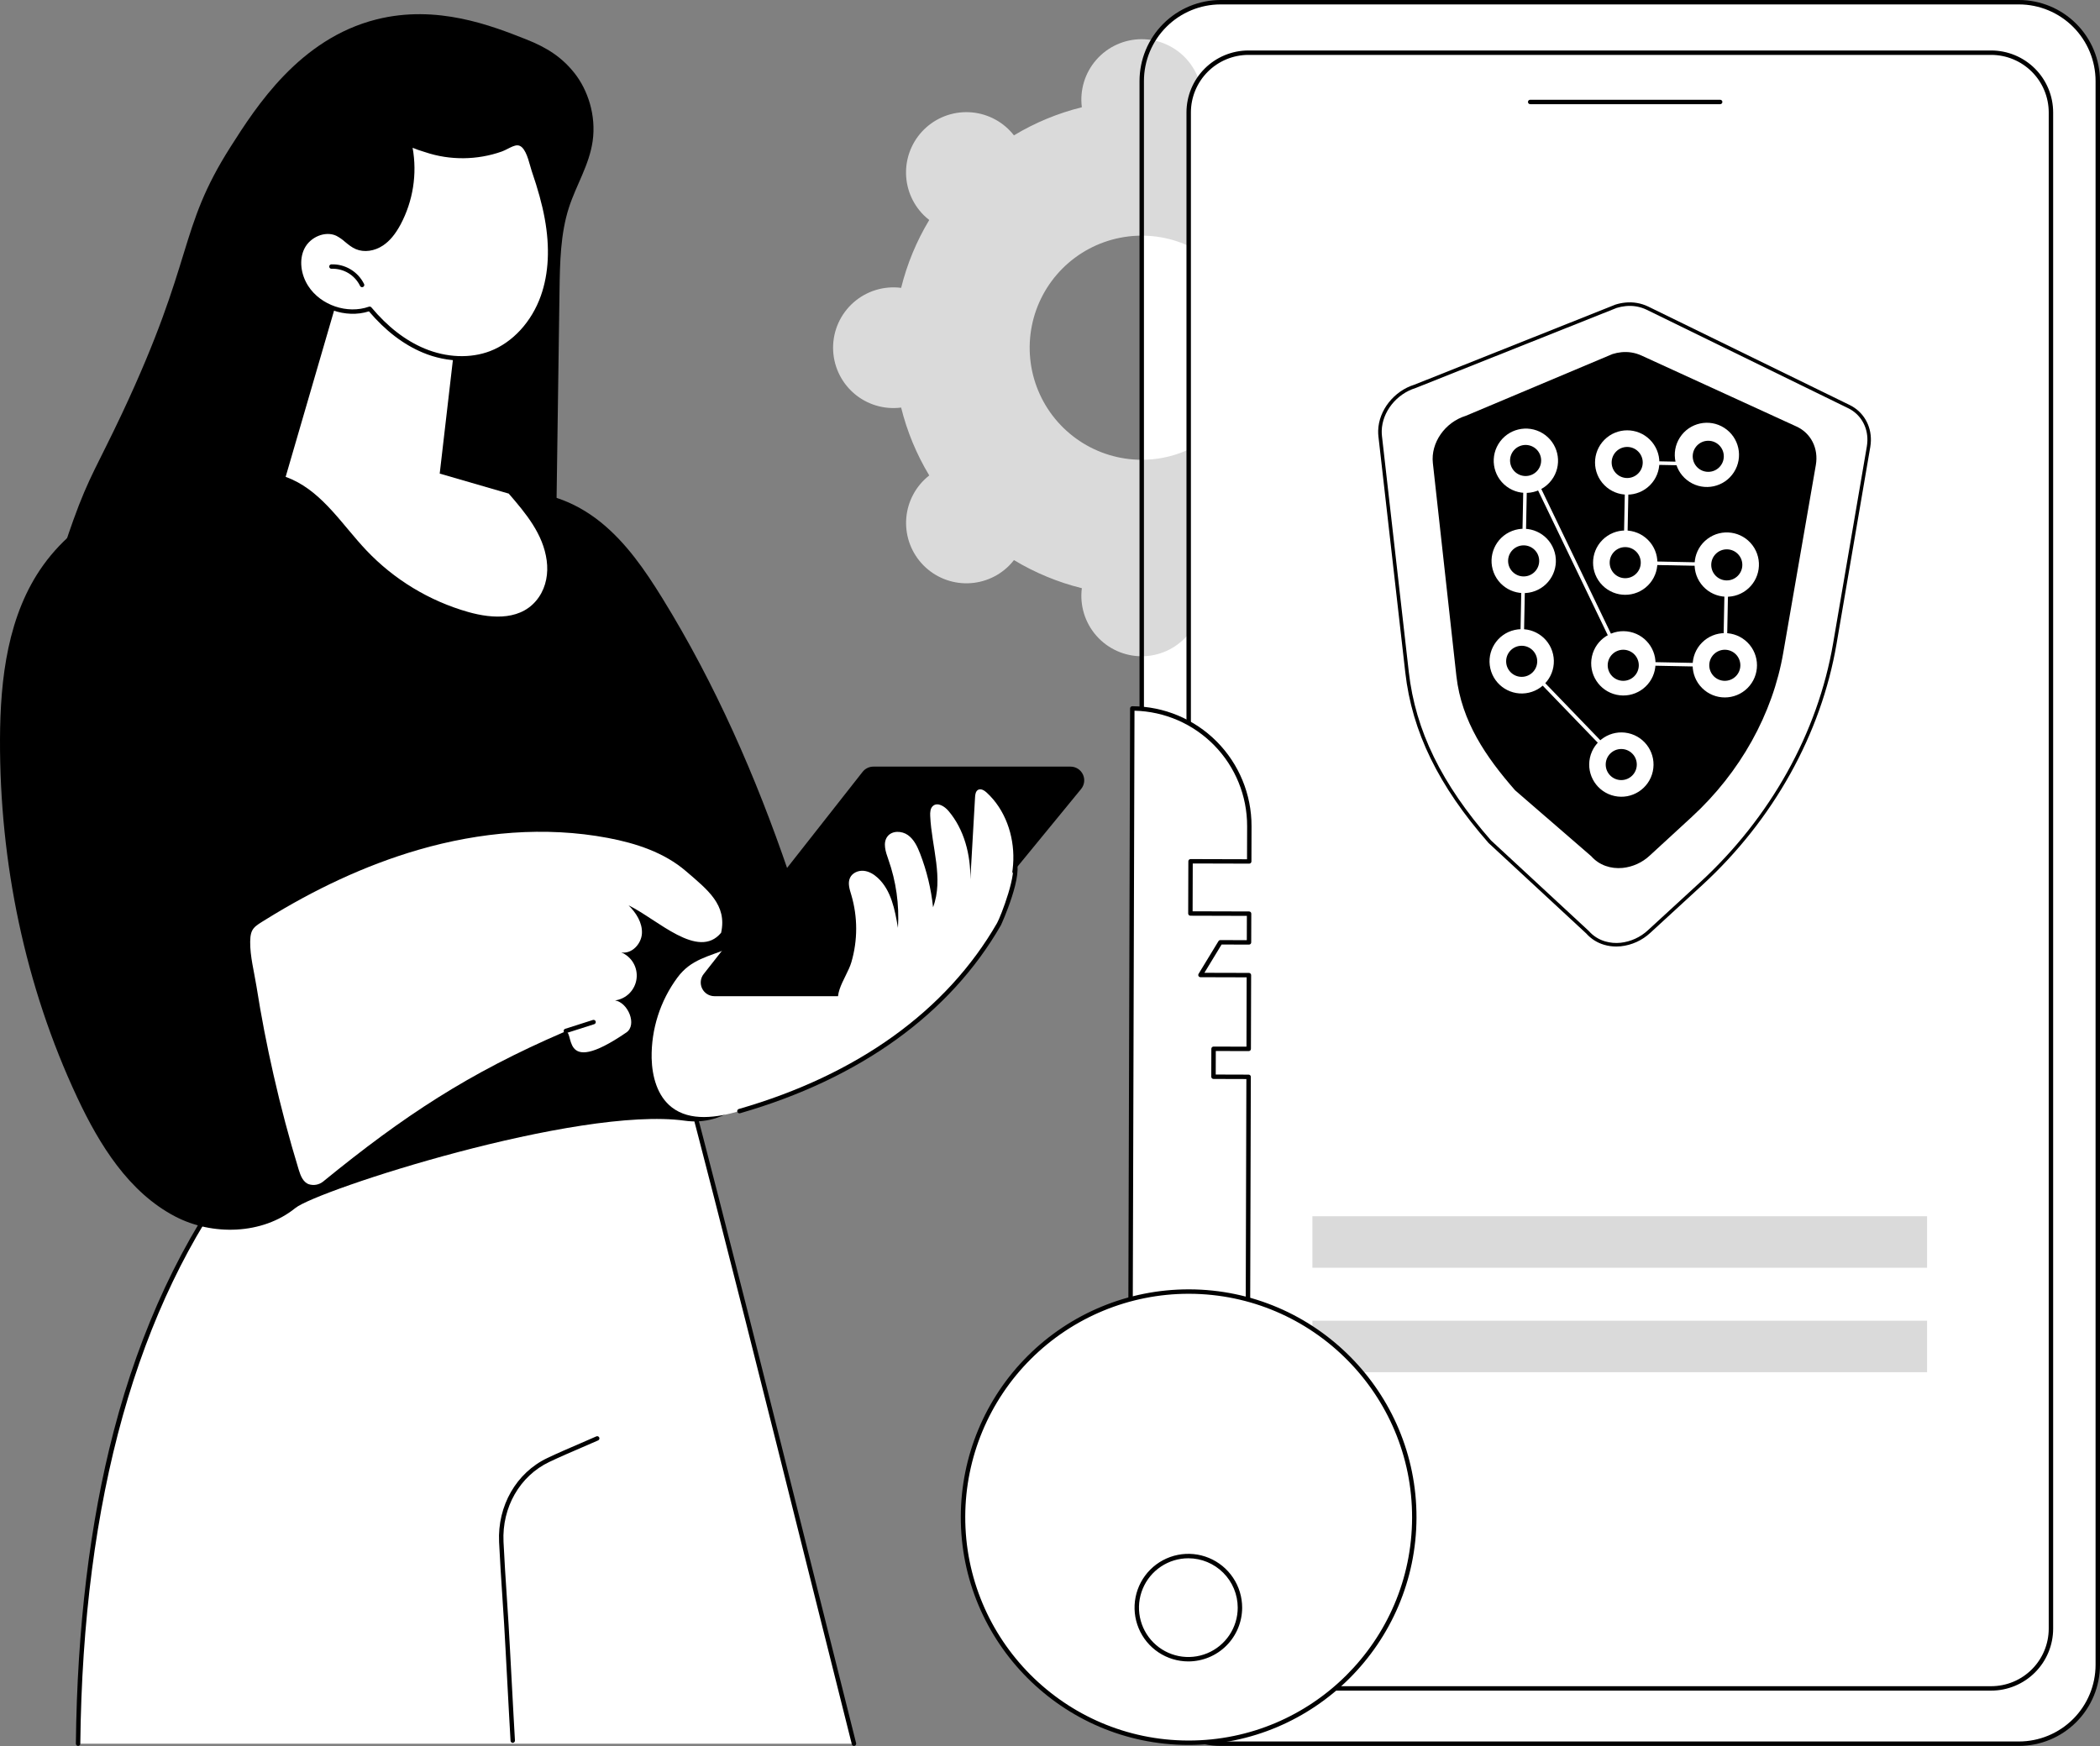 <svg width="416" height="346" viewBox="0 0 416 346" fill="none" xmlns="http://www.w3.org/2000/svg">
<rect x="0" y="0" width="416" height="346" fill="#808080" stroke="none"/>
<path d="M110.84 57.499C110.92 51.999 111.027 46.31 112.698 41.135C114.145 36.657 116.715 32.718 117.399 27.982C118.141 22.838 116.414 17.752 113.763 14.436C111.294 11.349 108.414 9.447 104.193 7.782C97.398 5.101 86.573 0.832 74.584 3.844C59.317 7.681 50.714 21.179 45.715 29.026C35.097 45.694 38.737 50.975 24.154 81.97C19.502 91.862 17.604 94.476 14.539 103.021C13.095 107.046 2.65 136.151 11.235 142.805C11.599 143.189 12.064 143.465 12.576 143.601C15.903 144.348 20.075 137.201 31.614 135.312C50.656 132.195 58.667 150.529 87.939 151.599C92.713 151.774 97.698 151.688 102.142 148.669C112.511 141.625 109.919 122.271 110.098 109.88C110.346 92.417 110.594 74.956 110.84 57.499Z" fill="black"/>
<path d="M169.169 345.49L135.912 213.106L47.639 231.065C20.061 267.532 15.386 314.964 15.468 345.49H169.169Z" fill="white"/>
<path d="M169.166 345.927C169.068 345.927 168.974 345.894 168.897 345.834C168.82 345.774 168.765 345.69 168.742 345.595C165.973 334.599 163.101 323.129 160.177 311.439C151.936 278.518 143.416 244.479 135.382 213.856L123.385 216.209C98.556 221.073 72.882 226.103 47.874 231.46C27.187 258.658 16.434 297.023 15.907 345.493C15.907 345.551 15.895 345.608 15.873 345.662C15.85 345.715 15.817 345.763 15.776 345.803C15.735 345.844 15.686 345.876 15.632 345.897C15.578 345.918 15.521 345.928 15.463 345.927C15.405 345.926 15.348 345.914 15.295 345.892C15.242 345.869 15.194 345.836 15.154 345.795C15.114 345.754 15.082 345.705 15.061 345.652C15.039 345.598 15.028 345.541 15.029 345.483C15.28 322.566 17.792 301.765 22.501 283.66C27.838 263.142 36.172 245.359 47.276 230.8C47.34 230.717 47.43 230.66 47.532 230.639C72.596 225.268 98.332 220.223 123.218 215.348L135.617 212.917C135.726 212.895 135.84 212.916 135.935 212.975C136.029 213.034 136.098 213.127 136.126 213.235C144.192 243.97 152.745 278.16 161.026 311.226C163.952 322.916 166.823 334.384 169.592 345.382C169.606 345.438 169.609 345.496 169.601 345.553C169.592 345.61 169.573 345.664 169.543 345.714C169.514 345.763 169.475 345.806 169.428 345.84C169.382 345.875 169.329 345.899 169.273 345.913C169.238 345.922 169.202 345.927 169.166 345.927Z" fill="black"/>
<path d="M101.572 345.322C101.461 345.322 101.354 345.279 101.273 345.202C101.192 345.126 101.143 345.021 101.136 344.91C100.965 342.135 100.739 337.686 100.502 333.383C100.265 329.08 100.04 324.631 99.869 321.862C99.758 320.054 99.641 318.245 99.519 316.433C99.282 312.853 99.04 309.171 98.867 305.535C98.529 298.348 102.28 291.809 108.427 288.887C110.555 287.875 112.761 286.928 114.892 286.011C115.959 285.553 117.025 285.089 118.09 284.619C118.143 284.588 118.202 284.569 118.263 284.563C118.324 284.557 118.385 284.564 118.443 284.583C118.501 284.602 118.555 284.633 118.6 284.674C118.646 284.715 118.682 284.765 118.707 284.821C118.732 284.877 118.744 284.937 118.744 284.998C118.745 285.059 118.732 285.12 118.707 285.176C118.682 285.232 118.646 285.282 118.601 285.323C118.556 285.364 118.502 285.395 118.444 285.414C117.38 285.884 116.31 286.343 115.238 286.807C113.113 287.72 110.917 288.663 108.803 289.671C102.976 292.442 99.42 298.65 99.744 305.483C99.915 309.111 100.158 312.799 100.394 316.366C100.514 318.177 100.631 319.988 100.745 321.798C100.916 324.583 101.142 329.025 101.377 333.335C101.612 337.646 101.841 342.088 102.01 344.855C102.017 344.97 101.978 345.084 101.901 345.171C101.824 345.258 101.716 345.311 101.6 345.318L101.572 345.322Z" fill="black"/>
<path d="M68.815 52.484L55.744 97.368C55.744 97.368 80.694 128.119 99.496 126.905C118.298 125.692 114.795 104.412 100.785 97.804L87.105 93.835L91.185 58.661L68.815 52.484Z" fill="white"/>
<path d="M108.332 43.185C109.281 48.357 109.305 53.785 107.56 58.736C105.816 63.688 102.142 68.101 97.248 69.977C92.997 71.602 88.132 71.213 83.933 69.458C79.734 67.704 76.157 64.672 73.239 61.179C68.753 62.77 63.293 60.915 60.707 56.916C59.217 54.609 58.692 51.546 59.911 49.081C61.131 46.616 64.332 45.147 66.814 46.32C68.228 46.988 69.235 48.353 70.677 48.962C72.284 49.64 74.202 49.238 75.65 48.266C77.098 47.293 78.138 45.821 78.968 44.287C81.588 39.394 82.35 33.718 81.114 28.306C81.231 28.811 83.919 29.573 84.396 29.734C85.602 30.141 86.841 30.444 88.098 30.639C90.582 31.023 93.113 30.998 95.589 30.568C96.844 30.351 98.078 30.029 99.279 29.605C100.232 29.267 101.467 28.366 102.48 28.354C104.602 28.33 105.233 32.197 105.746 33.693C106.796 36.798 107.739 39.953 108.332 43.185Z" fill="white"/>
<path d="M91.46 71.441C88.812 71.428 86.193 70.891 83.754 69.862C79.914 68.259 76.328 65.51 73.085 61.688C68.495 63.158 62.941 61.207 60.329 57.155C58.612 54.5 58.298 51.331 59.505 48.886C60.898 46.08 64.391 44.695 66.989 45.924C67.69 46.289 68.343 46.74 68.932 47.267C69.557 47.782 70.146 48.262 70.836 48.558C72.192 49.131 73.937 48.88 75.393 47.904C76.587 47.108 77.591 45.889 78.576 44.078C81.141 39.278 81.888 33.713 80.68 28.406C80.653 28.297 80.669 28.182 80.724 28.085C80.779 27.987 80.869 27.915 80.976 27.882C81.083 27.849 81.199 27.858 81.299 27.908C81.4 27.958 81.477 28.044 81.516 28.149C81.661 28.302 82.254 28.609 84.199 29.215L84.531 29.323C85.713 29.721 86.927 30.017 88.159 30.208C90.597 30.586 93.08 30.562 95.509 30.138C96.739 29.925 97.949 29.609 99.126 29.194C99.478 29.055 99.822 28.895 100.156 28.716C100.92 28.328 101.708 27.92 102.47 27.92H102.495C104.564 27.92 105.352 30.745 105.877 32.617C105.978 32.977 106.076 33.301 106.155 33.554C107.423 37.256 108.254 40.291 108.771 43.102C109.855 49.008 109.589 54.317 107.976 58.88C106.074 64.276 102.119 68.577 97.397 70.381C95.499 71.094 93.487 71.453 91.46 71.441ZM73.229 60.74C73.293 60.74 73.356 60.754 73.414 60.781C73.472 60.808 73.524 60.848 73.565 60.897C76.766 64.728 80.308 67.473 84.092 69.052C88.446 70.873 93.18 71.059 97.083 69.568C101.568 67.851 105.33 63.749 107.146 58.591C108.704 54.175 108.956 49.017 107.902 43.275C107.393 40.49 106.571 37.506 105.316 33.844C105.223 33.572 105.131 33.247 105.024 32.85C104.572 31.234 103.89 28.796 102.485 28.796H102.471C101.915 28.796 101.218 29.156 100.546 29.498C100.179 29.695 99.799 29.869 99.41 30.019C98.187 30.453 96.93 30.781 95.651 31.002C93.127 31.441 90.549 31.465 88.018 31.073C86.734 30.875 85.47 30.567 84.239 30.152L83.924 30.053C83.182 29.834 82.452 29.576 81.737 29.281C82.668 34.477 81.825 39.834 79.346 44.494C78.295 46.436 77.197 47.75 75.886 48.63C74.188 49.771 72.123 50.052 70.498 49.366C69.69 49.026 69.024 48.476 68.379 47.945C67.845 47.465 67.254 47.052 66.619 46.716C64.471 45.704 61.459 46.915 60.295 49.274C59.239 51.41 59.543 54.317 61.069 56.678C63.532 60.489 68.811 62.285 73.085 60.766C73.131 60.749 73.18 60.74 73.229 60.74Z" fill="black"/>
<path d="M65.652 52.811C66.909 52.768 68.15 53.09 69.228 53.738C70.305 54.385 71.173 55.33 71.725 56.459L65.652 52.811Z" fill="white"/>
<path d="M71.726 56.9C71.643 56.901 71.561 56.877 71.49 56.833C71.42 56.788 71.364 56.725 71.328 56.65C70.817 55.596 70.01 54.714 69.007 54.111C68.003 53.507 66.845 53.209 65.675 53.252C65.617 53.255 65.56 53.246 65.506 53.227C65.452 53.208 65.402 53.178 65.359 53.139C65.316 53.101 65.282 53.054 65.257 53.002C65.232 52.95 65.218 52.894 65.215 52.836C65.213 52.779 65.221 52.721 65.24 52.667C65.26 52.613 65.29 52.563 65.328 52.52C65.367 52.478 65.413 52.443 65.465 52.419C65.517 52.394 65.574 52.38 65.631 52.377C66.974 52.333 68.3 52.677 69.451 53.369C70.603 54.061 71.53 55.07 72.122 56.276C72.154 56.342 72.169 56.416 72.164 56.49C72.16 56.564 72.137 56.636 72.097 56.699C72.057 56.761 72.002 56.812 71.936 56.848C71.871 56.883 71.798 56.901 71.724 56.9H71.726Z" fill="black"/>
<path d="M34.71 241.032C25.514 236.236 19.7 226.835 15.296 217.444C4.952 195.364 -0.077 170.914 0.001 146.534C0.039 134.446 1.54 121.727 8.608 111.923C16.254 101.309 29.329 95.793 42.267 93.845C47.478 93.059 53.008 92.813 57.816 94.979C64.058 97.794 67.861 104.056 72.566 109.035C78.077 114.849 85.051 119.073 92.758 121.262C97.653 122.644 103.563 122.987 106.761 118.292C108.194 116.192 108.637 113.59 108.301 111.069C107.597 105.78 104.14 101.702 100.784 97.8C107.225 96.757 113.853 99.331 118.939 103.419C124.026 107.507 127.787 112.987 131.216 118.537C141.695 135.508 149.747 153.896 156.192 172.771C158.474 179.447 160.582 186.425 159.856 193.443C159.035 201.382 157.561 208.958 151.701 214.379C149.803 216.131 148.001 217.701 146.428 219.022C144.943 220.252 143.218 221.158 141.361 221.679C139.505 222.201 137.56 222.327 135.652 222.049C114.368 219.119 62.865 235.814 58.508 239.355C51.946 244.664 42.044 244.855 34.71 241.032Z" fill="black"/>
<path d="M55.742 176.066C55.649 176.066 55.559 176.036 55.483 175.982C55.408 175.927 55.353 175.85 55.324 175.761L45.15 143.821C45.114 143.71 45.124 143.59 45.178 143.487C45.231 143.384 45.323 143.306 45.434 143.27C45.545 143.235 45.665 143.245 45.769 143.298C45.872 143.352 45.95 143.444 45.985 143.555L56.16 175.495C56.181 175.56 56.187 175.63 56.176 175.699C56.165 175.767 56.138 175.832 56.097 175.887C56.056 175.943 56.003 175.988 55.941 176.019C55.879 176.05 55.811 176.066 55.742 176.066Z" fill="black"/>
<path d="M127.642 163.807C127.537 163.807 127.435 163.769 127.355 163.7C127.275 163.631 127.223 163.535 127.208 163.431C125.931 154.546 123.752 145.815 120.704 137.373C120.684 137.319 120.676 137.261 120.678 137.204C120.681 137.146 120.695 137.09 120.719 137.038C120.743 136.986 120.778 136.939 120.82 136.9C120.863 136.861 120.912 136.831 120.966 136.812C121.021 136.792 121.078 136.783 121.135 136.786C121.193 136.789 121.249 136.803 121.301 136.827C121.353 136.851 121.4 136.886 121.439 136.928C121.478 136.971 121.508 137.02 121.527 137.074C124.598 145.575 126.794 154.367 128.082 163.314C128.098 163.429 128.068 163.546 127.999 163.639C127.929 163.732 127.825 163.794 127.71 163.811L127.642 163.807Z" fill="black"/>
<path d="M59.181 231.782C59.538 232.948 60.049 234.267 61.206 234.649C61.676 234.793 62.173 234.822 62.656 234.732C63.139 234.642 63.593 234.437 63.979 234.133C80 221.061 92.777 212.65 111.751 204.475C114.162 203.439 110.359 213.971 124.084 204.566C126.248 203.083 124.438 198.655 121.85 198.221C122.932 198.07 123.934 197.568 124.701 196.791C125.469 196.014 125.96 195.007 126.097 193.923C126.235 192.84 126.013 191.741 125.464 190.797C124.915 189.853 124.071 189.115 123.062 188.699C125.134 189.087 127.066 187.02 127.165 184.919C127.265 182.819 126.02 180.86 124.516 179.382C130.254 182.166 138.299 190.288 142.85 184.814C144.067 179.268 140.188 176.316 135.888 172.61C131.587 168.905 125.976 167.071 120.396 166.02C107.99 163.685 95.066 164.847 82.938 168.362C72.268 171.453 62.108 176.318 52.685 182.166C50.367 183.605 49.594 183.915 49.56 186.588C49.522 189.453 50.355 192.606 50.807 195.432C51.735 201.316 52.862 207.165 54.189 212.979C55.621 219.303 57.285 225.571 59.181 231.782Z" fill="white"/>
<path d="M112.095 204.7C111.99 204.701 111.888 204.664 111.808 204.596C111.729 204.528 111.676 204.434 111.66 204.33C111.643 204.226 111.665 204.12 111.72 204.031C111.776 203.942 111.861 203.876 111.961 203.845L117.448 202.093C117.502 202.075 117.56 202.068 117.618 202.073C117.675 202.078 117.731 202.094 117.782 202.121C117.833 202.147 117.879 202.183 117.916 202.227C117.953 202.271 117.981 202.322 117.999 202.377C118.016 202.432 118.023 202.49 118.018 202.547C118.013 202.604 117.997 202.66 117.97 202.711C117.944 202.763 117.908 202.808 117.864 202.845C117.82 202.882 117.769 202.91 117.714 202.928L112.228 204.68C112.185 204.694 112.14 204.701 112.095 204.7Z" fill="black"/>
<path d="M29.911 196.4C29.821 196.4 29.732 196.373 29.658 196.321C29.584 196.269 29.527 196.196 29.497 196.111C29.466 196.026 29.462 195.933 29.486 195.846C29.51 195.759 29.561 195.681 29.631 195.624C35.138 191.103 41.186 187.284 47.635 184.254C47.687 184.229 47.743 184.215 47.801 184.213C47.859 184.21 47.916 184.219 47.97 184.239C48.025 184.258 48.074 184.289 48.117 184.327C48.16 184.366 48.194 184.413 48.218 184.466C48.243 184.518 48.257 184.574 48.259 184.632C48.262 184.69 48.253 184.747 48.233 184.801C48.214 184.856 48.184 184.905 48.145 184.948C48.106 184.99 48.059 185.025 48.007 185.049C41.624 188.049 35.639 191.829 30.188 196.302C30.11 196.366 30.012 196.401 29.911 196.4Z" fill="black"/>
<path d="M129.086 209.665C129.173 213.285 130.208 217.164 133.064 219.388C136.738 222.25 142.005 221.439 146.481 220.152C167.727 214.041 186.887 202.261 197.901 183.093C198.357 182.298 202.399 172.612 200.744 170.426C199.186 168.369 195.319 172.278 192.787 172.813C181.85 175.11 171.067 178.089 160.503 181.733C155.066 183.607 149.695 185.653 144.391 187.873C140.339 189.57 136.891 190.03 134.184 193.702C130.779 198.319 128.988 203.928 129.086 209.665Z" fill="white"/>
<path d="M146.481 220.589C146.375 220.59 146.272 220.553 146.191 220.483C146.111 220.414 146.058 220.318 146.043 220.213C146.029 220.108 146.052 220.001 146.111 219.912C146.169 219.823 146.257 219.758 146.36 219.73C169.858 212.967 187.548 200.236 197.521 182.877C198.172 181.745 201.79 172.533 200.394 170.691C200.332 170.598 200.307 170.484 200.326 170.374C200.345 170.263 200.405 170.164 200.495 170.097C200.584 170.029 200.696 169.998 200.807 170.01C200.918 170.022 201.021 170.077 201.094 170.162C203.083 172.786 198.337 183.217 198.281 183.312C188.194 200.867 170.323 213.746 146.603 220.573C146.563 220.583 146.522 220.589 146.481 220.589Z" fill="black"/>
<path d="M212.067 151.894H173.012C172.601 151.893 172.195 151.987 171.825 152.166C171.456 152.346 171.131 152.607 170.877 152.93L139.393 192.99C139.078 193.39 138.882 193.871 138.828 194.377C138.774 194.883 138.863 195.394 139.085 195.852C139.308 196.31 139.654 196.696 140.086 196.966C140.517 197.236 141.016 197.38 141.525 197.38H179.232C179.633 197.38 180.03 197.29 180.393 197.118C180.756 196.946 181.076 196.696 181.33 196.385L214.166 156.325C214.491 155.928 214.697 155.446 214.759 154.937C214.822 154.427 214.738 153.91 214.518 153.446C214.298 152.981 213.951 152.589 213.518 152.314C213.084 152.04 212.581 151.894 212.067 151.894Z" fill="black"/>
<path d="M195.463 157.043C194.994 156.614 194.325 156.19 193.764 156.492C193.275 156.755 193.186 157.405 193.154 157.958C192.843 163.383 192.533 168.807 192.221 174.23C192.287 169.38 191.027 164.361 187.884 160.666C187.111 159.757 185.744 158.899 184.831 159.671C184.28 160.133 184.234 160.954 184.27 161.672C184.539 167.761 186.975 174.055 184.835 179.76C184.451 176.127 183.591 172.561 182.277 169.153C181.738 167.761 181.072 166.327 179.854 165.46C178.637 164.592 176.719 164.541 175.808 165.726C174.841 166.983 175.438 168.777 175.971 170.273C177.514 174.622 178.163 179.238 177.879 183.843C177.282 180.263 176.55 176.39 173.875 173.929C173.091 173.207 172.124 172.627 171.062 172.537C170 172.447 168.85 172.949 168.391 173.91C167.885 174.968 168.303 176.207 168.641 177.329C169.926 181.688 169.926 186.325 168.641 190.684C167.692 193.932 163.623 198.303 167.927 200.829C169.405 201.698 171.227 201.766 172.924 201.523C177.718 200.835 181.885 197.943 185.633 194.871C189.458 191.738 193.09 188.307 195.883 184.217C198.676 180.128 200.595 175.356 200.736 170.413C200.878 165.469 199.107 160.389 195.463 157.043Z" fill="white"/>
<path d="M399.948 0.438H241.785C233.162 0.438 226.172 7.428 226.172 16.051V329.876C226.172 338.499 233.162 345.489 241.785 345.489H399.948C408.57 345.489 415.561 338.499 415.561 329.876V16.051C415.561 7.428 408.57 0.438 399.948 0.438Z" fill="white"/>
<path d="M303.895 87.544C306.536 84.03 305.829 79.04 302.314 76.398C298.8 73.756 293.809 74.464 291.168 77.978C288.526 81.493 289.234 86.483 292.748 89.125C296.263 91.766 301.253 91.059 303.895 87.544Z" fill="white"/>
<path d="M328.233 88.82C331.342 85.711 331.342 80.67 328.233 77.561C325.124 74.453 320.084 74.453 316.975 77.561C313.866 80.67 313.866 85.711 316.975 88.82C320.084 91.928 325.124 91.928 328.233 88.82Z" fill="white"/>
<path d="M349.018 85.605C351.392 81.912 350.323 76.994 346.63 74.62C342.937 72.246 338.019 73.315 335.644 77.008C333.27 80.701 334.34 85.619 338.033 87.994C341.726 90.368 346.644 89.299 349.018 85.605Z" fill="white"/>
<path d="M299.849 114.994C303.953 113.419 306.003 108.814 304.428 104.71C302.852 100.605 298.247 98.555 294.143 100.131C290.038 101.706 287.988 106.311 289.564 110.415C291.139 114.52 295.744 116.57 299.849 114.994Z" fill="white"/>
<path d="M327.745 113.617C330.853 110.508 330.853 105.468 327.745 102.359C324.636 99.25 319.595 99.25 316.486 102.359C313.378 105.468 313.378 110.508 316.486 113.617C319.595 116.726 324.636 116.726 327.745 113.617Z" fill="white"/>
<path d="M352.021 114.834C355.539 112.197 356.253 107.208 353.616 103.69C350.978 100.172 345.989 99.459 342.471 102.096C338.953 104.733 338.24 109.723 340.877 113.24C343.514 116.758 348.504 117.472 352.021 114.834Z" fill="white"/>
<path d="M298.255 140.178C302.543 139.204 305.228 134.938 304.253 130.651C303.278 126.364 299.013 123.679 294.725 124.653C290.438 125.628 287.753 129.894 288.728 134.181C289.703 138.468 293.968 141.153 298.255 140.178Z" fill="white"/>
<path d="M329.432 134.602C330.366 130.306 327.64 126.066 323.344 125.133C319.047 124.199 314.808 126.925 313.874 131.221C312.94 135.518 315.666 139.757 319.963 140.691C324.259 141.625 328.499 138.899 329.432 134.602Z" fill="white"/>
<path d="M328.94 159.666C329.874 155.369 327.148 151.13 322.851 150.196C318.555 149.263 314.315 151.989 313.382 156.285C312.448 160.581 315.174 164.821 319.471 165.754C323.767 166.688 328.006 163.962 328.94 159.666Z" fill="white"/>
<path d="M352.397 139.024C355.506 135.915 355.506 130.874 352.397 127.766C349.288 124.657 344.248 124.657 341.139 127.766C338.03 130.874 338.03 135.915 341.139 139.024C344.248 142.132 349.288 142.132 352.397 139.024Z" fill="white"/>
<path d="M321.138 158.404C321.079 158.404 321.021 158.392 320.966 158.369C320.912 158.345 320.863 158.311 320.822 158.269L296.176 132.712C296.136 132.671 296.104 132.622 296.083 132.568C296.062 132.514 296.052 132.457 296.053 132.399L297.028 82.69C297.029 82.592 297.064 82.496 297.126 82.42C297.189 82.344 297.275 82.291 297.372 82.27C297.468 82.251 297.569 82.263 297.657 82.306C297.746 82.35 297.817 82.421 297.861 82.509L321.898 132.469L346.327 132.946L346.807 108.905L322.109 108.422C322.051 108.421 321.995 108.409 321.942 108.386C321.889 108.363 321.841 108.33 321.801 108.289C321.761 108.247 321.73 108.198 321.709 108.145C321.688 108.091 321.678 108.034 321.679 107.976L322.165 83.18C322.165 83.122 322.178 83.065 322.2 83.012C322.223 82.959 322.256 82.911 322.298 82.871C322.382 82.791 322.494 82.746 322.61 82.748L347.757 83.245C347.869 83.253 347.973 83.302 348.049 83.383C348.125 83.465 348.167 83.572 348.167 83.684C348.167 83.795 348.125 83.903 348.049 83.984C347.973 84.065 347.869 84.115 347.757 84.122H347.747L323.032 83.643L322.565 107.565L347.262 108.048C347.319 108.049 347.376 108.061 347.429 108.084C347.482 108.108 347.529 108.141 347.568 108.183C347.609 108.225 347.64 108.273 347.661 108.327C347.683 108.381 347.693 108.438 347.692 108.496L347.204 133.408C347.202 133.523 347.154 133.632 347.072 133.712C346.99 133.793 346.88 133.838 346.765 133.838L321.628 133.344C321.547 133.343 321.468 133.319 321.4 133.275C321.332 133.232 321.277 133.17 321.242 133.098L297.867 84.544L296.934 132.234L321.453 157.66C321.513 157.722 321.554 157.8 321.57 157.884C321.586 157.969 321.577 158.057 321.543 158.137C321.51 158.216 321.453 158.284 321.381 158.331C321.309 158.379 321.225 158.404 321.138 158.404Z" fill="white"/>
<path d="M275.287 56.938C274.801 56.942 274.316 56.974 273.835 57.036C272.661 52.3 270.784 47.768 268.265 43.589C268.649 43.293 269.015 42.974 269.359 42.632C270.524 41.481 271.44 40.103 272.05 38.583C272.66 37.063 272.951 35.434 272.906 33.797C272.861 32.16 272.48 30.55 271.786 29.066C271.093 27.582 270.103 26.257 268.876 25.172C267.65 24.086 266.213 23.265 264.656 22.757C263.099 22.25 261.454 22.068 259.824 22.222C258.194 22.377 256.612 22.864 255.178 23.655C253.744 24.446 252.487 25.522 251.486 26.819C247.306 24.3 242.772 22.423 238.036 21.249C238.252 19.563 238.107 17.851 237.61 16.226C237.113 14.601 236.275 13.1 235.153 11.825C234.03 10.549 232.648 9.527 231.1 8.826C229.552 8.126 227.872 7.764 226.172 7.764C224.473 7.764 222.793 8.126 221.244 8.826C219.696 9.527 218.315 10.549 217.192 11.825C216.07 13.1 215.232 14.601 214.735 16.226C214.238 17.851 214.092 19.563 214.309 21.249C209.572 22.423 205.038 24.3 200.858 26.819C199.854 25.532 198.597 24.465 197.165 23.683C195.733 22.9 194.156 22.419 192.531 22.27C190.905 22.12 189.267 22.305 187.716 22.812C186.165 23.32 184.734 24.14 183.512 25.221C182.29 26.302 181.302 27.622 180.609 29.1C179.917 30.578 179.534 32.182 179.485 33.813C179.435 35.444 179.72 37.068 180.322 38.585C180.925 40.102 181.831 41.479 182.985 42.632C183.33 42.974 183.695 43.293 184.079 43.589C181.561 47.768 179.683 52.3 178.51 57.036C176.825 56.819 175.113 56.965 173.489 57.462C171.864 57.959 170.364 58.796 169.088 59.918C167.813 61.04 166.791 62.421 166.091 63.969C165.391 65.517 165.029 67.197 165.029 68.895C165.029 70.594 165.391 72.274 166.091 73.822C166.791 75.37 167.813 76.751 169.088 77.873C170.364 78.995 171.864 79.832 173.489 80.329C175.113 80.826 176.825 80.971 178.51 80.755C179.683 85.49 181.561 90.023 184.079 94.202C182.794 95.207 181.729 96.464 180.948 97.896C180.167 99.329 179.688 100.906 179.539 102.53C179.391 104.155 179.576 105.793 180.084 107.343C180.593 108.893 181.413 110.323 182.494 111.544C183.576 112.766 184.896 113.753 186.373 114.445C187.851 115.137 189.454 115.519 191.085 115.568C192.715 115.617 194.339 115.332 195.855 114.73C197.371 114.128 198.748 113.222 199.901 112.068C200.242 111.723 200.561 111.358 200.858 110.974C205.038 113.492 209.572 115.37 214.309 116.544C214.092 118.23 214.238 119.942 214.735 121.567C215.232 123.192 216.07 124.692 217.192 125.968C218.315 127.244 219.696 128.266 221.244 128.966C222.793 129.667 224.473 130.029 226.172 130.029C227.872 130.029 229.552 129.667 231.1 128.966C232.648 128.266 234.03 127.244 235.153 125.968C236.275 124.692 237.113 123.192 237.61 121.567C238.107 119.942 238.252 118.23 238.036 116.544C242.772 115.37 247.306 113.493 251.486 110.974C251.784 111.358 252.104 111.723 252.445 112.068C253.596 113.234 254.974 114.151 256.494 114.762C258.013 115.373 259.643 115.665 261.28 115.621C262.917 115.577 264.528 115.196 266.013 114.504C267.497 113.811 268.823 112.821 269.909 111.594C270.995 110.368 271.817 108.932 272.325 107.374C272.833 105.817 273.015 104.172 272.861 102.541C272.707 100.91 272.22 99.329 271.429 97.894C270.638 96.46 269.562 95.203 268.265 94.202C270.784 90.023 272.661 85.49 273.835 80.755C275.454 80.954 277.097 80.82 278.663 80.36C280.228 79.9 281.683 79.125 282.938 78.082C284.192 77.038 285.22 75.749 285.957 74.294C286.695 72.838 287.126 71.248 287.226 69.619C287.325 67.99 287.09 66.359 286.534 64.824C285.979 63.29 285.116 61.886 283.997 60.698C282.879 59.51 281.529 58.563 280.031 57.917C278.533 57.27 276.918 56.938 275.287 56.938ZM226.172 91.1C221.781 91.099 217.488 89.796 213.837 87.355C210.187 84.915 207.341 81.446 205.662 77.389C203.982 73.331 203.543 68.867 204.401 64.56C205.258 60.253 207.373 56.297 210.479 53.192C213.585 50.087 217.541 47.973 221.848 47.117C226.156 46.26 230.62 46.7 234.677 48.381C238.734 50.062 242.202 52.908 244.641 56.56C247.081 60.211 248.383 64.504 248.383 68.895C248.383 71.812 247.808 74.7 246.692 77.394C245.576 80.088 243.939 82.536 241.877 84.598C239.814 86.66 237.366 88.296 234.671 89.411C231.977 90.527 229.089 91.101 226.172 91.1Z" fill="#DADADA"/>
<path d="M399.948 345.926H241.787C237.531 345.922 233.451 344.229 230.441 341.219C227.432 338.21 225.739 334.13 225.734 329.874V16.053C225.739 11.797 227.432 7.716 230.441 4.707C233.451 1.698 237.531 0.005 241.787 0H399.948C404.204 0.005 408.284 1.698 411.293 4.707C414.303 7.716 415.996 11.797 416 16.053V329.874C415.996 334.13 414.303 338.21 411.293 341.219C408.284 344.229 404.204 345.922 399.948 345.926ZM241.787 0.875C237.763 0.88 233.905 2.481 231.06 5.326C228.215 8.171 226.614 12.029 226.61 16.053V329.874C226.614 333.897 228.215 337.755 231.06 340.6C233.906 343.445 237.763 345.045 241.787 345.049H399.948C403.971 345.044 407.828 343.444 410.673 340.599C413.518 337.754 415.118 333.897 415.123 329.874V16.053C415.118 12.029 413.518 8.172 410.673 5.327C407.828 2.481 403.971 0.88 399.948 0.875H241.787Z" fill="black"/>
<path d="M394.441 10.44H247.296C240.762 10.44 235.465 15.737 235.465 22.271V322.704C235.465 329.238 240.762 334.535 247.296 334.535H394.441C400.976 334.535 406.273 329.238 406.273 322.704V22.271C406.273 15.737 400.976 10.44 394.441 10.44Z" fill="white"/>
<path d="M394.439 334.972H247.306C244.053 334.969 240.934 333.675 238.634 331.375C236.334 329.075 235.039 325.956 235.035 322.703V22.271C235.039 19.018 236.334 15.899 238.634 13.6C240.934 11.299 244.053 10.006 247.306 10.002H394.449C397.702 10.005 400.821 11.299 403.122 13.599C405.422 15.899 406.717 19.018 406.72 22.271V322.703C406.717 325.958 405.421 329.078 403.118 331.379C400.816 333.679 397.694 334.972 394.439 334.972ZM247.306 10.877C244.286 10.881 241.39 12.082 239.254 14.219C237.118 16.355 235.916 19.25 235.912 22.271V322.703C235.916 325.724 237.118 328.62 239.254 330.756C241.39 332.892 244.286 334.093 247.306 334.097H394.449C397.47 334.094 400.366 332.893 402.502 330.756C404.638 328.62 405.84 325.724 405.843 322.703V22.271C405.84 19.25 404.638 16.354 402.502 14.218C400.366 12.082 397.47 10.88 394.449 10.877H247.306Z" fill="black"/>
<path d="M340.758 20.641H303.119C303.003 20.641 302.892 20.595 302.81 20.513C302.728 20.431 302.682 20.319 302.682 20.203C302.682 20.087 302.728 19.976 302.81 19.894C302.892 19.812 303.003 19.766 303.119 19.766H340.758C340.874 19.766 340.986 19.812 341.068 19.894C341.15 19.976 341.196 20.087 341.196 20.203C341.196 20.319 341.15 20.431 341.068 20.513C340.986 20.595 340.874 20.641 340.758 20.641Z" fill="black"/>
<path d="M347.742 87.53C349.866 87.53 351.589 85.808 351.589 83.683C351.589 81.558 349.866 79.836 347.742 79.836C345.617 79.836 343.895 81.558 343.895 83.683C343.895 85.808 345.617 87.53 347.742 87.53Z" fill="white"/>
<path d="M322.601 87.038C324.726 87.038 326.448 85.316 326.448 83.191C326.448 81.067 324.726 79.344 322.601 79.344C320.476 79.344 318.754 81.067 318.754 83.191C318.754 85.316 320.476 87.038 322.601 87.038Z" fill="white"/>
<path d="M298.936 86.252C300.899 85.439 301.831 83.189 301.018 81.226C300.205 79.263 297.955 78.331 295.992 79.144C294.029 79.957 293.097 82.207 293.91 84.17C294.723 86.133 296.973 87.066 298.936 86.252Z" fill="white"/>
<path d="M322.117 111.836C324.241 111.836 325.964 110.113 325.964 107.989C325.964 105.864 324.241 104.142 322.117 104.142C319.992 104.142 318.27 105.864 318.27 107.989C318.27 110.113 319.992 111.836 322.117 111.836Z" fill="white"/>
<path d="M323.1 136.95C325.063 136.137 325.995 133.886 325.182 131.923C324.369 129.96 322.119 129.028 320.156 129.841C318.193 130.654 317.261 132.905 318.074 134.868C318.887 136.831 321.137 137.763 323.1 136.95Z" fill="white"/>
<path d="M296.49 136.255C298.614 136.255 300.337 134.532 300.337 132.408C300.337 130.283 298.614 128.561 296.49 128.561C294.365 128.561 292.643 130.283 292.643 132.408C292.643 134.532 294.365 136.255 296.49 136.255Z" fill="white"/>
<path d="M321.136 161.812C323.261 161.812 324.983 160.089 324.983 157.965C324.983 155.84 323.261 154.118 321.136 154.118C319.011 154.118 317.289 155.84 317.289 157.965C317.289 160.089 319.011 161.812 321.136 161.812Z" fill="white"/>
<path d="M348.239 136.947C350.202 136.134 351.134 133.884 350.321 131.921C349.508 129.958 347.257 129.026 345.294 129.839C343.331 130.652 342.399 132.902 343.212 134.865C344.026 136.828 346.276 137.76 348.239 136.947Z" fill="white"/>
<path d="M347.251 112.385C349.376 112.385 351.098 110.662 351.098 108.537C351.098 106.413 349.376 104.69 347.251 104.69C345.127 104.69 343.404 106.413 343.404 108.537C343.404 110.662 345.127 112.385 347.251 112.385Z" fill="white"/>
<path d="M296.98 111.4C299.105 111.4 300.827 109.677 300.827 107.553C300.827 105.428 299.105 103.706 296.98 103.706C294.855 103.706 293.133 105.428 293.133 107.553C293.133 109.677 294.855 111.4 296.98 111.4Z" fill="white"/>
<path d="M259.981 271.884H381.744V261.679H259.981V271.884Z" fill="#DADADA"/>
<path d="M259.981 251.188L381.744 251.188V240.984H259.981V251.188Z" fill="#DADADA"/>
<path d="M235.835 170.647L235.805 180.991L247.432 181.024L247.416 186.715L241.737 186.699L237.8 193.176L247.396 193.204L247.354 207.816L240.392 207.797L240.376 213.334L247.338 213.354L247.185 266.966L223.934 266.899L224.298 140.364C227.351 140.372 230.373 140.982 233.19 142.159C236.008 143.335 238.566 145.055 240.719 147.22C242.872 149.386 244.577 151.954 245.737 154.778C246.898 157.602 247.49 160.627 247.481 163.681L247.462 170.675L235.835 170.647Z" fill="white"/>
<path d="M247.187 267.412L223.936 267.344C223.82 267.343 223.709 267.297 223.627 267.214C223.545 267.132 223.499 267.021 223.498 266.905L223.862 140.368C223.864 140.252 223.91 140.142 223.991 140.059C224.032 140.018 224.08 139.986 224.134 139.964C224.187 139.941 224.244 139.93 224.302 139.93C230.582 139.955 236.597 142.471 241.025 146.925C245.453 151.379 247.934 157.408 247.923 163.689L247.903 170.683C247.903 170.798 247.856 170.909 247.774 170.991C247.692 171.073 247.581 171.118 247.465 171.118L236.278 171.087L236.251 180.561L247.438 180.593C247.495 180.593 247.552 180.604 247.606 180.626C247.659 180.648 247.707 180.681 247.748 180.722C247.788 180.762 247.821 180.811 247.843 180.864C247.864 180.918 247.876 180.975 247.875 181.032L247.859 186.721C247.86 186.779 247.848 186.836 247.826 186.89C247.804 186.943 247.771 186.991 247.73 187.032C247.648 187.113 247.537 187.159 247.422 187.159L241.991 187.143L238.586 192.747L247.406 192.77C247.463 192.77 247.521 192.782 247.574 192.804C247.627 192.826 247.675 192.858 247.716 192.899C247.757 192.94 247.789 192.989 247.811 193.042C247.833 193.095 247.844 193.152 247.844 193.21L247.802 207.822C247.801 207.939 247.754 208.05 247.672 208.133C247.59 208.214 247.478 208.26 247.362 208.26L240.844 208.242L240.83 212.903L247.348 212.923C247.406 212.923 247.463 212.934 247.516 212.956C247.569 212.978 247.617 213.011 247.658 213.052C247.698 213.093 247.73 213.141 247.752 213.194C247.773 213.248 247.784 213.305 247.784 213.362L247.631 266.974C247.63 267.09 247.583 267.201 247.501 267.283C247.419 267.365 247.309 267.411 247.193 267.412H247.187ZM224.375 266.469L246.749 266.533L246.901 213.798L240.384 213.778C240.326 213.778 240.269 213.767 240.216 213.745C240.163 213.723 240.114 213.69 240.074 213.649C240.033 213.608 240.001 213.56 239.979 213.506C239.957 213.453 239.946 213.396 239.946 213.338L239.962 207.801C239.963 207.684 240.009 207.573 240.092 207.491C240.174 207.409 240.286 207.363 240.402 207.363L246.921 207.383L246.958 193.646L237.808 193.62C237.73 193.62 237.654 193.599 237.586 193.56C237.519 193.521 237.464 193.464 237.426 193.396C237.388 193.328 237.368 193.252 237.37 193.174C237.371 193.096 237.393 193.02 237.434 192.953L241.373 186.477C241.412 186.412 241.466 186.359 241.532 186.322C241.597 186.285 241.671 186.266 241.747 186.266L246.986 186.282L247 181.468L235.813 181.436C235.697 181.436 235.585 181.389 235.503 181.307C235.421 181.224 235.376 181.113 235.375 180.997L235.405 170.653C235.406 170.537 235.452 170.426 235.534 170.344C235.616 170.262 235.727 170.216 235.843 170.215L247.03 170.247L247.05 163.693C247.06 157.72 244.731 151.98 240.56 147.705C236.39 143.429 230.711 140.956 224.739 140.817L224.375 266.469Z" fill="black"/>
<path d="M235.411 328.749C237.432 328.749 239.407 328.149 241.088 327.027C242.768 325.904 244.078 324.308 244.851 322.441C245.625 320.574 245.827 318.519 245.433 316.537C245.038 314.555 244.065 312.734 242.636 311.305C241.207 309.876 239.386 308.903 237.404 308.508C235.422 308.114 233.367 308.317 231.5 309.09C229.633 309.863 228.037 311.173 226.914 312.853C225.792 314.534 225.192 316.509 225.192 318.53C225.192 319.872 225.456 321.201 225.97 322.441C226.483 323.681 227.236 324.808 228.185 325.756C229.133 326.705 230.26 327.458 231.5 327.971C232.74 328.485 234.069 328.749 235.411 328.749ZM280.167 300.731C280.239 276.046 260.275 255.975 235.598 255.905C210.92 255.836 190.841 275.797 190.772 300.475C190.702 325.152 210.663 345.231 235.341 345.301C260.019 345.37 280.089 325.419 280.159 300.731H280.167Z" fill="white"/>
<path d="M235.465 345.74H235.333C210.447 345.668 190.257 325.361 190.328 300.474C190.363 288.526 195.132 277.08 203.593 268.643C212.053 260.206 223.513 255.468 235.461 255.467H235.594C260.482 255.539 280.67 275.844 280.601 300.733C280.525 325.577 260.293 345.74 235.465 345.74ZM235.465 256.344C223.749 256.345 212.512 260.992 204.217 269.264C195.922 277.537 191.245 288.761 191.211 300.476C191.14 324.881 210.938 344.793 235.343 344.862H235.47C259.818 344.862 279.66 325.092 279.729 300.731C279.799 276.326 260.001 256.414 235.598 256.344H235.465ZM235.409 329.188C233.301 329.188 231.24 328.563 229.487 327.392C227.734 326.222 226.368 324.557 225.561 322.609C224.754 320.662 224.542 318.519 224.954 316.451C225.365 314.383 226.38 312.484 227.871 310.994C229.361 309.503 231.26 308.488 233.328 308.077C235.396 307.665 237.539 307.877 239.486 308.684C241.434 309.491 243.098 310.857 244.269 312.61C245.44 314.363 246.065 316.424 246.065 318.532C246.062 321.356 244.938 324.064 242.942 326.062C240.945 328.059 238.237 329.184 235.413 329.188H235.409ZM235.409 308.751C233.474 308.751 231.583 309.324 229.974 310.399C228.366 311.473 227.112 313 226.371 314.788C225.631 316.575 225.437 318.541 225.814 320.439C226.191 322.336 227.122 324.079 228.49 325.447C229.858 326.815 231.601 327.747 233.498 328.125C235.395 328.502 237.362 328.308 239.149 327.568C240.937 326.828 242.464 325.574 243.539 323.966C244.614 322.357 245.188 320.466 245.188 318.532C245.184 315.94 244.154 313.455 242.321 311.621C240.489 309.788 238.005 308.756 235.413 308.751H235.409Z" fill="black"/>
<g clip-path="url(#clip0_192_5647)">
<path d="M275.393 103.894L273.409 86.446C273.367 86.076 273.351 85.704 273.36 85.332C273.463 81.474 276.305 77.787 280.292 76.554L320.157 60.671C320.755 60.487 321.37 60.363 321.993 60.302C323.477 60.144 324.977 60.401 326.324 61.044L366.27 80.57C368.846 81.829 370.34 84.413 370.263 87.32C370.252 87.719 370.213 88.116 370.145 88.51L363.458 127.557C360.418 145.314 351.014 162.198 336.973 175.104L326.671 184.574C325.119 186.02 323.14 186.923 321.031 187.147C319.977 187.254 318.911 187.16 317.892 186.868C316.567 186.49 315.379 185.74 314.469 184.706L295.127 166.783C286.713 157.18 280.224 146.347 278.729 133.189L277.49 122.314L275.393 103.894Z" fill="white"/>
<path d="M320.187 187.54C319.379 187.542 318.575 187.429 317.798 187.204C316.416 186.809 315.176 186.027 314.223 184.951L294.889 167.039C294.88 167.032 294.872 167.023 294.864 167.014C284.953 155.71 279.715 144.968 278.38 133.235L273.06 86.486C273.016 86.099 272.999 85.71 273.009 85.322C273.115 81.298 276.136 77.471 280.188 76.219L320.027 60.346C320.657 60.15 321.304 60.018 321.96 59.953C323.509 59.788 325.073 60.057 326.479 60.728L366.425 80.254C369.091 81.558 370.695 84.268 370.614 87.329C370.602 87.745 370.561 88.159 370.492 88.568L363.805 127.615C360.751 145.447 351.306 162.406 337.216 175.363L326.913 184.832C325.305 186.328 323.255 187.262 321.07 187.495C320.777 187.525 320.482 187.54 320.187 187.54ZM295.386 166.538L314.719 184.449L314.745 184.475C315.612 185.457 316.742 186.17 318.002 186.53C318.979 186.81 319.999 186.901 321.01 186.798C323.042 186.578 324.949 185.707 326.445 184.316L336.748 174.846C350.73 161.994 360.097 145.178 363.125 127.496L369.812 88.45C369.875 88.073 369.913 87.692 369.923 87.31C369.998 84.527 368.543 82.066 366.128 80.885L326.17 61.359C324.882 60.745 323.449 60.5 322.03 60.65C321.43 60.711 320.838 60.83 320.262 61.007L280.425 76.88C276.624 78.055 273.813 81.609 273.714 85.341C273.705 85.697 273.72 86.052 273.76 86.406L279.079 133.156C280.393 144.735 285.574 155.344 295.378 166.538H295.386Z" fill="black"/>
<path d="M321.174 69.789C322.525 69.648 323.889 69.868 325.127 70.425L355.876 84.508C358.755 85.825 360.275 88.856 359.71 92.134L353.262 129.296C351.178 141.468 344.733 153.041 335.111 161.884L326.802 169.526C325.33 170.899 323.451 171.756 321.449 171.967C319.093 172.196 316.78 171.429 315.227 169.655L300.135 156.588C294.369 150.003 289.527 142.958 288.503 133.947L283.843 91.755C283.396 87.74 286.231 83.667 290.371 82.387L319.432 70.15C319.999 69.972 320.583 69.85 321.174 69.789Z" fill="black"/>
<path d="M307.363 95.118C309.477 92.305 308.911 88.311 306.098 86.196C303.285 84.082 299.29 84.648 297.176 87.461C295.062 90.274 295.628 94.269 298.441 96.383C301.254 98.497 305.248 97.931 307.363 95.118Z" fill="white"/>
<path d="M326.847 96.141C329.335 93.652 329.335 89.618 326.847 87.13C324.358 84.641 320.324 84.641 317.836 87.13C315.347 89.618 315.347 93.652 317.836 96.141C320.324 98.629 324.358 98.629 326.847 96.141Z" fill="white"/>
<path d="M343.481 93.568C345.381 90.612 344.526 86.675 341.57 84.775C338.614 82.875 334.677 83.73 332.777 86.686C330.876 89.642 331.732 93.579 334.688 95.479C337.644 97.38 341.581 96.524 343.481 93.568Z" fill="white"/>
<path d="M304.123 117.089C307.408 115.828 309.049 112.143 307.788 108.857C306.527 105.572 302.841 103.931 299.556 105.192C296.271 106.453 294.63 110.139 295.891 113.424C297.152 116.709 300.837 118.35 304.123 117.089Z" fill="white"/>
<path d="M326.456 115.987C328.944 113.499 328.944 109.464 326.456 106.976C323.968 104.488 319.933 104.488 317.445 106.976C314.957 109.464 314.957 113.499 317.445 115.987C319.933 118.475 323.968 118.475 326.456 115.987Z" fill="white"/>
<path d="M345.887 116.963C348.702 114.852 349.274 110.858 347.163 108.043C345.052 105.227 341.058 104.656 338.243 106.767C335.427 108.878 334.856 112.871 336.967 115.687C339.078 118.502 343.071 119.074 345.887 116.963Z" fill="white"/>
<path d="M302.853 137.247C306.284 136.467 308.434 133.052 307.653 129.621C306.873 126.19 303.459 124.04 300.028 124.821C296.596 125.601 294.447 129.015 295.227 132.447C296.007 135.878 299.422 138.027 302.853 137.247Z" fill="white"/>
<path d="M327.806 132.783C328.553 129.345 326.371 125.951 322.932 125.204C319.494 124.457 316.1 126.639 315.353 130.077C314.606 133.516 316.788 136.909 320.226 137.657C323.665 138.404 327.059 136.222 327.806 132.783Z" fill="white"/>
<path d="M327.411 152.844C328.159 149.405 325.977 146.012 322.538 145.264C319.099 144.517 315.706 146.699 314.958 150.138C314.211 153.577 316.393 156.97 319.832 157.717C323.271 158.465 326.664 156.283 327.411 152.844Z" fill="white"/>
<path d="M346.184 136.322C348.673 133.834 348.673 129.8 346.184 127.311C343.696 124.823 339.662 124.823 337.173 127.311C334.685 129.8 334.685 133.834 337.173 136.322C339.662 138.811 343.696 138.811 346.184 136.322Z" fill="white"/>
<path d="M321.166 151.835C321.119 151.835 321.072 151.825 321.029 151.806C320.985 151.788 320.946 151.761 320.913 151.726L301.187 131.271C301.154 131.238 301.129 131.199 301.112 131.156C301.095 131.113 301.087 131.067 301.088 131.021L301.868 91.233C301.869 91.154 301.897 91.078 301.947 91.017C301.997 90.956 302.066 90.914 302.144 90.897C302.221 90.882 302.301 90.892 302.372 90.926C302.443 90.961 302.5 91.018 302.535 91.088L321.775 131.077L341.328 131.459L341.711 112.216L321.943 111.829C321.897 111.829 321.852 111.819 321.809 111.801C321.767 111.782 321.729 111.756 321.697 111.723C321.665 111.689 321.64 111.65 321.623 111.607C321.606 111.564 321.598 111.519 321.599 111.473L321.988 91.625C321.988 91.579 321.998 91.533 322.016 91.491C322.035 91.449 322.061 91.41 322.095 91.378C322.162 91.314 322.252 91.278 322.345 91.28L342.472 91.678C342.561 91.684 342.645 91.723 342.706 91.788C342.767 91.854 342.8 91.939 342.8 92.029C342.8 92.118 342.767 92.204 342.706 92.269C342.645 92.334 342.561 92.374 342.472 92.38H342.464L322.682 91.996L322.308 111.143L342.076 111.53C342.122 111.531 342.167 111.54 342.209 111.559C342.252 111.578 342.289 111.605 342.321 111.638C342.353 111.671 342.379 111.71 342.396 111.753C342.412 111.796 342.421 111.842 342.42 111.888L342.03 131.828C342.028 131.92 341.99 132.007 341.924 132.072C341.858 132.136 341.77 132.172 341.678 132.172L321.558 131.777C321.493 131.776 321.43 131.757 321.376 131.722C321.321 131.687 321.277 131.638 321.249 131.58L302.54 92.717L301.793 130.889L321.418 151.239C321.466 151.289 321.499 151.351 321.512 151.419C321.525 151.487 321.517 151.557 321.49 151.621C321.464 151.684 321.418 151.739 321.361 151.777C321.303 151.815 321.235 151.835 321.166 151.835Z" fill="white"/>
<path d="M338.398 93.489C340.098 93.489 341.477 92.111 341.477 90.41C341.477 88.71 340.098 87.331 338.398 87.331C336.697 87.331 335.318 88.71 335.318 90.41C335.318 92.111 336.697 93.489 338.398 93.489Z" fill="black"/>
<path d="M322.339 94.713C324.04 94.713 325.418 93.335 325.418 91.634C325.418 89.934 324.04 88.555 322.339 88.555C320.638 88.555 319.26 89.934 319.26 91.634C319.26 93.335 320.638 94.713 322.339 94.713Z" fill="black"/>
<path d="M303.395 94.084C304.966 93.433 305.712 91.632 305.061 90.061C304.41 88.49 302.609 87.744 301.038 88.394C299.467 89.045 298.721 90.846 299.372 92.418C300.022 93.989 301.824 94.735 303.395 94.084Z" fill="black"/>
<path d="M321.948 114.561C323.649 114.561 325.028 113.182 325.028 111.482C325.028 109.781 323.649 108.402 321.948 108.402C320.248 108.402 318.869 109.781 318.869 111.482C318.869 113.182 320.248 114.561 321.948 114.561Z" fill="black"/>
<path d="M322.737 134.662C324.308 134.011 325.054 132.21 324.403 130.639C323.752 129.068 321.951 128.322 320.38 128.973C318.809 129.623 318.063 131.425 318.714 132.996C319.364 134.567 321.166 135.313 322.737 134.662Z" fill="black"/>
<path d="M301.439 134.108C303.139 134.108 304.518 132.729 304.518 131.028C304.518 129.328 303.139 127.949 301.439 127.949C299.738 127.949 298.359 129.328 298.359 131.028C298.359 132.729 299.738 134.108 301.439 134.108Z" fill="black"/>
<path d="M321.163 154.563C322.864 154.563 324.242 153.185 324.242 151.484C324.242 149.783 322.864 148.405 321.163 148.405C319.463 148.405 318.084 149.783 318.084 151.484C318.084 153.185 319.463 154.563 321.163 154.563Z" fill="black"/>
<path d="M342.856 134.662C344.427 134.011 345.173 132.21 344.522 130.639C343.871 129.068 342.07 128.322 340.499 128.973C338.928 129.623 338.182 131.425 338.833 132.996C339.483 134.567 341.285 135.313 342.856 134.662Z" fill="black"/>
<path d="M342.067 115.002C343.768 115.002 345.147 113.623 345.147 111.922C345.147 110.222 343.768 108.843 342.067 108.843C340.367 108.843 338.988 110.222 338.988 111.922C338.988 113.623 340.367 115.002 342.067 115.002Z" fill="black"/>
<path d="M301.827 114.212C303.528 114.212 304.906 112.833 304.906 111.133C304.906 109.432 303.528 108.054 301.827 108.054C300.127 108.054 298.748 109.432 298.748 111.133C298.748 112.833 300.127 114.212 301.827 114.212Z" fill="black"/>
</g>
<defs>
<clipPath id="clip0_192_5647">
<rect width="97.61" height="127.63" fill="white" transform="translate(273 59.91)"/>
</clipPath>
</defs>
</svg>
